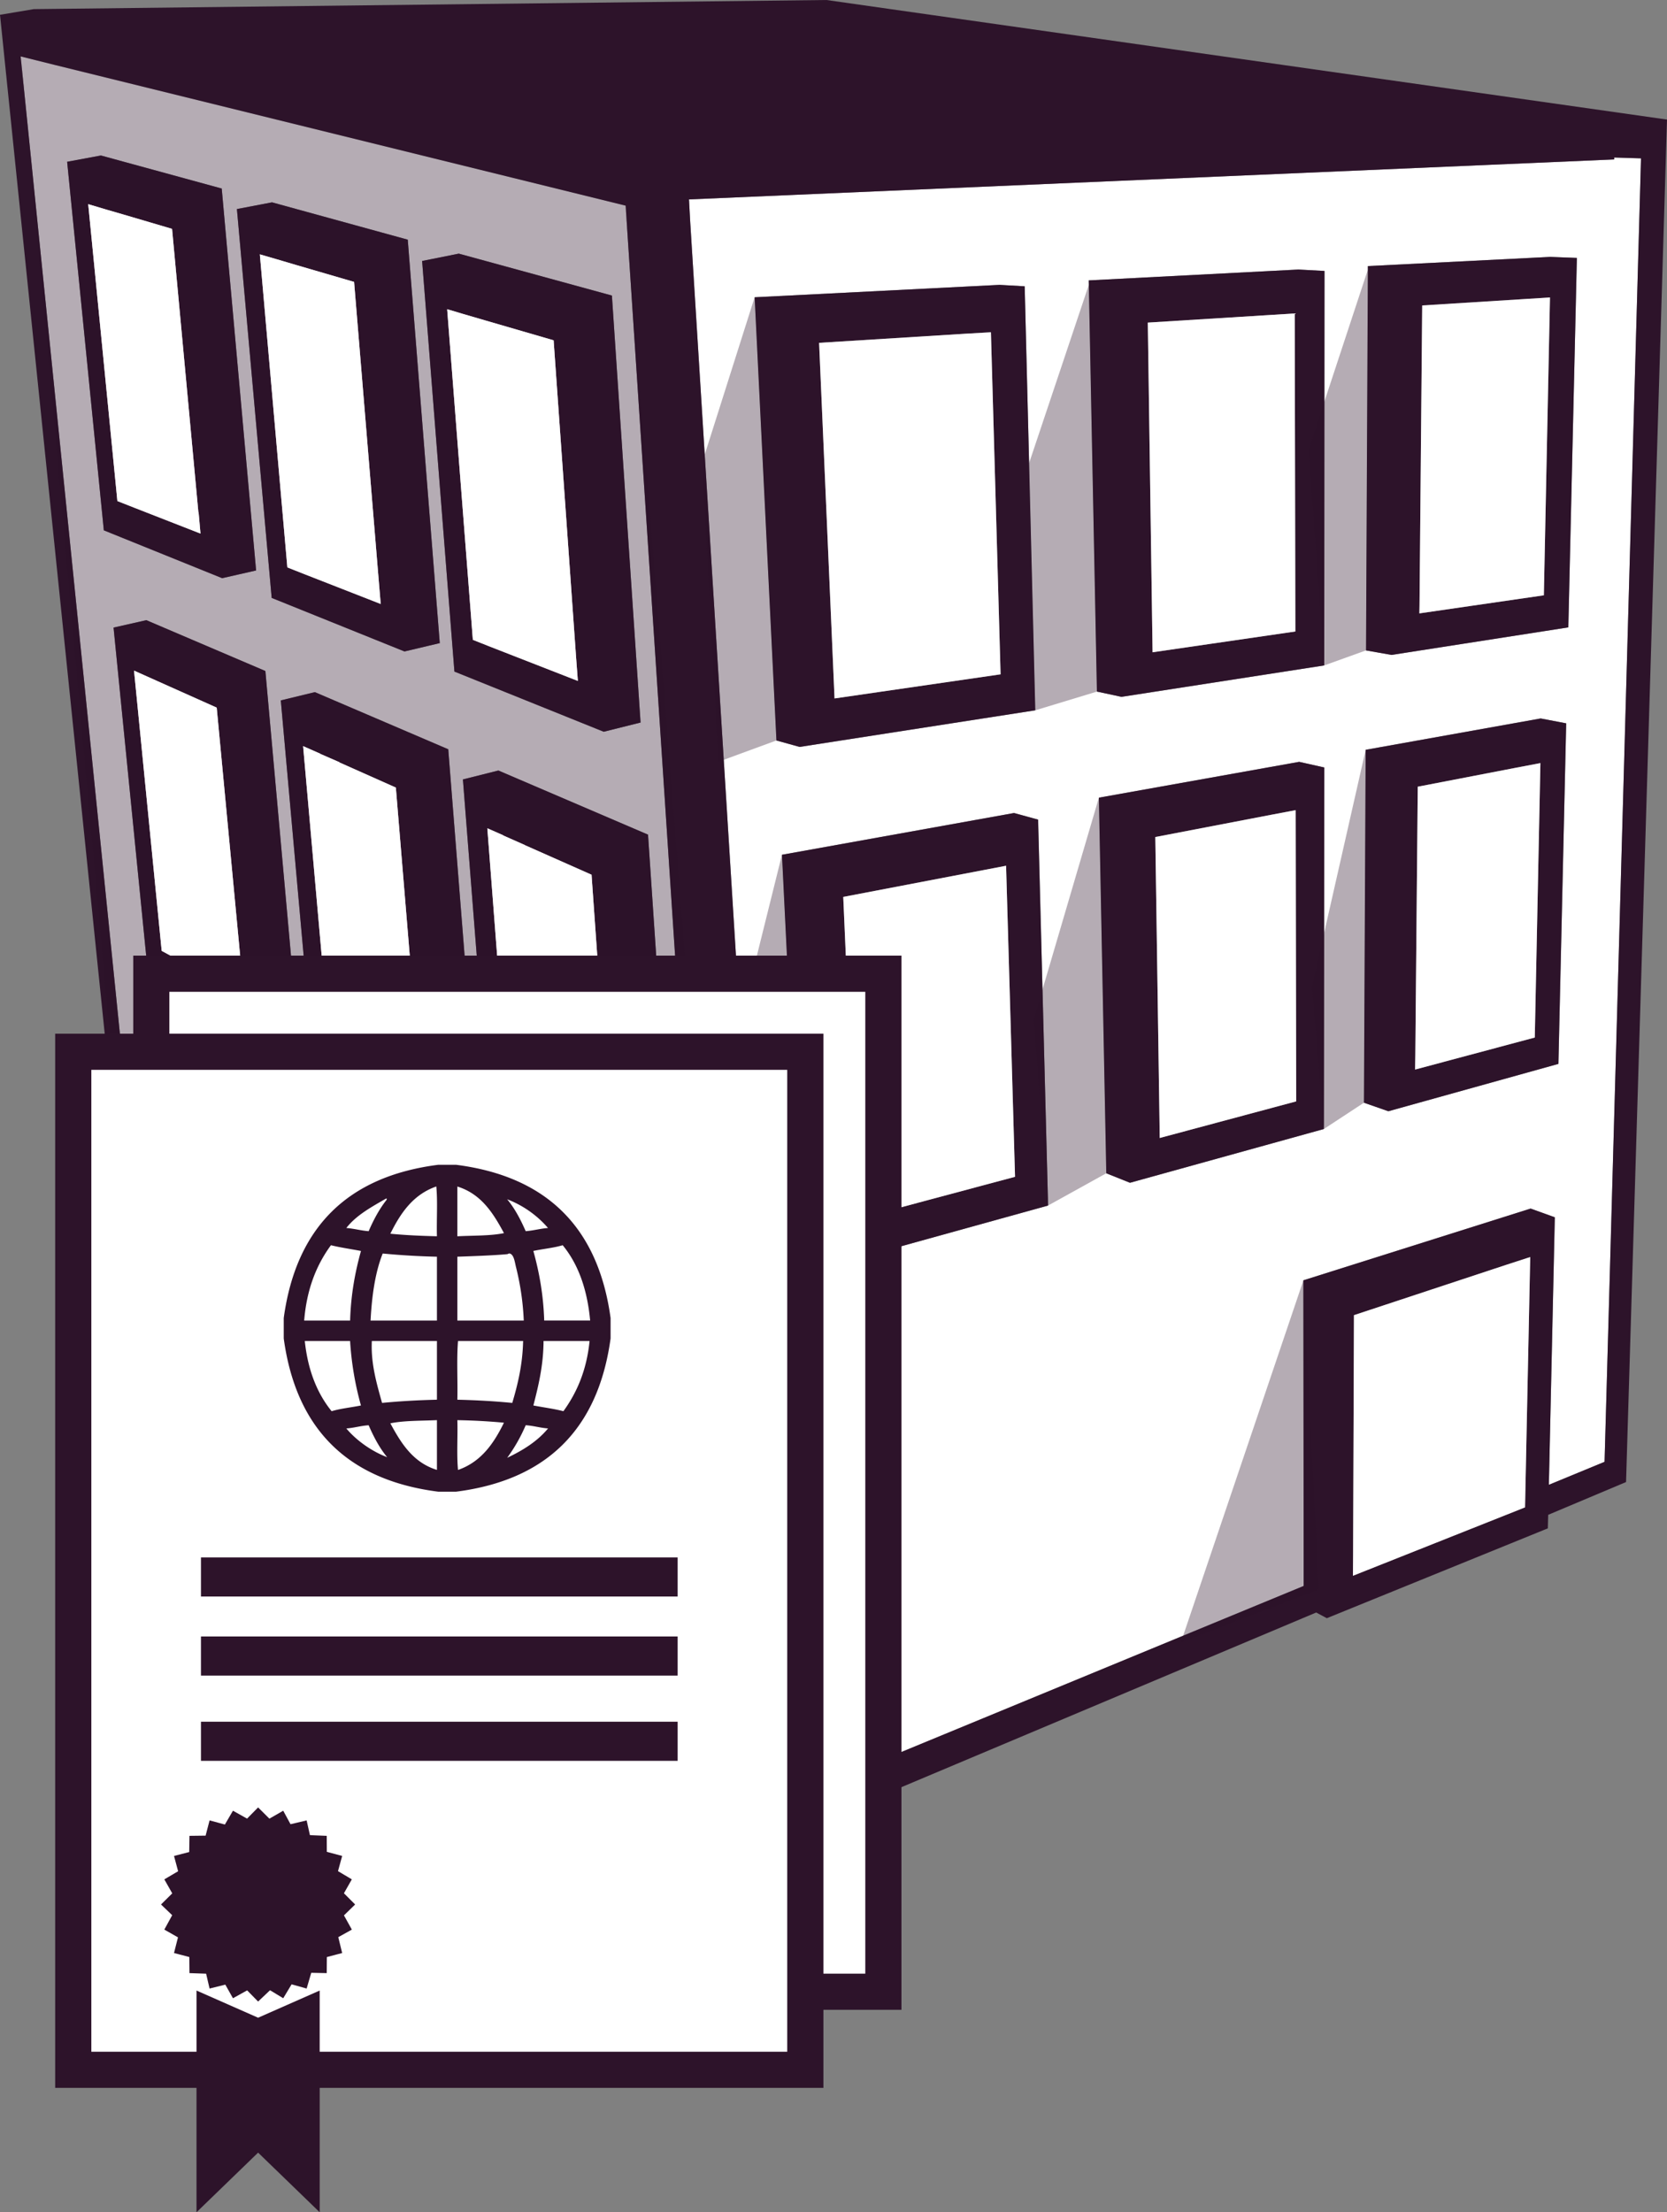 <svg xmlns="http://www.w3.org/2000/svg" width="58.464" height="77.579" viewBox="0 0 58.464 77.579"><rect x="0" y="0" width="58.464" height="77.579" fill="#808080" stroke="none"/><path fill="#FFF" d="M56.613 5.591L24.164 6.993l.042.774 3.395 54.444.054.861 18.067-7.456v-.776l-.01-9.942 7.969-2.516.849.306-.192 8.648-.017.733 1.954-.806 1.278-45.71-.941-.029.001.067zm-8.639 3.74l6.396-.322.934.036-.3 12.956-6.2.965-.895-.158.065-13.477zM36.758 42.275L28.9 44.453l-.784-.393-.691-14.086 8.141-1.464.844.232.348 13.533zm-10.292-31.85l8.589-.435.882.05.372 14.869-8.265 1.284-.814-.226-.764-15.542zM46.43 39.592l-6.8 1.885-.831-.333-.26-13.171 7.024-1.256.882.198-.015 12.677zm.013-16.257l-7.111 1.102-.862-.185-.287-14.419 7.355-.381.914.05-.009 13.833zm2.249 15.634l-.856-.299.06-12.376 6.138-1.099.895.171-.271 11.942-5.966 1.661z"/><path fill="#2D132A" d="M55.003 22.001l.3-12.956-.934-.036-6.396.322-.065 13.478.895.158 6.2-.966zm-.858-1.125l-4.365.634.005-.275.094-10.523 3.549-.222.933-.058-.216 10.444zM54.928 25.366l-.895-.171-6.138 1.099-.06 12.376.856.299 5.964-1.661.273-11.942zm-1.101 11.018l-4.198 1.123.008-.51.086-9.409 3.403-.657.898-.171-.197 9.624zM38.183 9.833l.287 14.419.862.185 7.111-1.102.009-13.833-.914-.05-7.355.381zm7.247 12.312l-5.008.729-.004-.302-.163-11.259 4.24-.264.913-.058.022 11.154zM38.539 27.973l.26 13.171.831.333 6.8-1.885.016-12.678-.882-.198-7.025 1.257zm6.92 10.65l-4.787 1.284-.006-.537-.148-10.017 4.054-.778.87-.165.017 10.213zM27.424 29.975l.691 14.086.784.393 7.858-2.178-.35-13.533-.844-.232-8.139 1.464zm2.643 12.773l-.025-.569-.468-10.726 4.886-.935.825-.158.313 10.908-5.531 1.48zM28.044 26.193l8.265-1.284-.372-14.869-.882-.05-8.589.435.764 15.542.814.226zm1.224-1.7l-.01-.241-.531-12.229 5.154-.322.872-.05.339 11.996-5.824.846z"/><path fill="#FFF" d="M21.942 7.213L1.959 2.287.724 1.979 5.53 49.295h.007l20.096 13.878-.086-1.313-3.605-54.647zM10.443 36.159h-.007l-1.146.316-4.085-2.242h-.007L3.982 22.009l1.149-.26 4.167 1.779h.008l1.137 12.631zm-.594-11.598l1.194-.29 4.669 2h.009l1.054 13.303h-.007l-1.194.338-4.566-2.505H11L9.849 24.561zm12.878 4.705l.946 14.024h-.007l-1.234.375-5.128-2.806h-.007l-1.062-13.526 1.243-.312 5.241 2.246h.008zM16.091 8.895l5.362 1.468h.008l1.005 14.977h-.007l-1.285.321-5.229-2.107h-.007L14.805 9.152l1.286-.257zM9.54 7.096l4.753 1.307h.007l1.124 14.151h-.007l-1.23.291-4.65-1.875h-.009L8.309 7.331l1.231-.235zM3.539 5.453l4.232 1.158h.005l1.205 13.396h-.006l-1.183.269L3.648 18.6h-.007L2.355 5.673l1.184-.22z"/><path fill="#2D132A" d="M16.235 27.333l1.062 13.526h.007l5.128 2.806 1.234-.375h.007l-.946-14.024h-.007l-5.241-2.246-1.244.313zm.857 1.714l.559.246v.007l.748.331.008.007 2.34 1.038.714 10.124.076 1.063-3.056-1.642-.546-.296h-.007l-.836-10.878zM15.944 23.553l5.229 2.107 1.285-.321h.007L21.46 10.362h-.008L16.09 8.894l-1.286.258 1.133 14.401h.007zm.307-12.54l.774.226 2.391.695.788 11.118.062.827-3.126-1.22-.55-.219h-.006l-.901-11.595.568.168zM11.007 37.408l4.566 2.505 1.194-.338h.007L15.72 26.272h-.009l-4.669-2-1.194.29 1.15 12.847.009-.001zm.226-10.977v.006l.67.292v.007l1.979.882.795 9.6.081 1.007-2.614-1.398-.59-.322h-.008l-.916-10.34.603.266zM9.536 20.97l4.65 1.875 1.23-.291h.007L14.3 8.403h-.007L9.54 7.096l-1.231.235 1.22 13.639h.007zm.183-11.874l.681.201 2.019.589.867 10.502.066.792-2.665-1.042-.603-.238h-.006L9.113 8.92l.606.176zM9.299 23.527l-4.167-1.779-1.149.26 1.216 12.225h.007l4.085 2.242 1.146-.316h.007L9.307 23.527h-.008zm-4.598-.009l1.23.551 1.669.746.862 9.117v.007l.087.952-2.255-1.208-.617-.335h-.006l-.97-9.83zM3.648 18.6l4.144 1.675 1.183-.269h.007L7.776 6.61h-.005L3.539 5.453l-1.184.22L3.642 18.6h.006zm.08-11.251l.604.175 1.703.501.923 9.937.008.007.066.742-2.286-.893-.62-.244h-.009L3.094 7.16l.634.189z"/><g fill="#FFF"><path d="M17.936 39.925l.545.296 3.056 1.642-.076-1.063-.715-10.125-2.34-1.038-.008-.007-.748-.331v-.007l-.558-.245.837 10.878zM16.59 22.439l.55.219 3.126 1.22-.062-.826-.788-11.118-2.391-.695-.774-.226-.568-.169.901 11.595zM11.555 36.506l.59.322 2.614 1.398-.081-1.008-.795-9.599-1.98-.882v-.008l-.67-.292v-.006l-.602-.265.916 10.339zM10.084 19.9l.603.238 2.665 1.042-.067-.792-.867-10.502-2.019-.589-.68-.201-.606-.176.965 10.98zM5.677 33.348l.617.335 2.255 1.208-.087-.952v-.007L7.6 24.815l-1.668-.746-1.231-.551.97 9.83zM4.125 17.574l.62.244 2.286.893-.066-.742-.008-.007-.923-9.936-1.703-.502-.603-.175-.634-.189 1.023 10.414z"/></g><path fill="#2D132A" d="M28.985 0l-27.8.32L0 .519l5.087 49.494L26.33 64.899l1.401-.589v-.003l18.43-7.76.372.2 7.752-3.151.012-.474 2.731-1.15 1.436-47.779L28.985 0zM5.537 49.295H5.53L.724 1.979l1.235.307 19.983 4.926 3.604 54.647.086 1.313L5.537 49.295zm47.948 3.565l-6.036 2.399.006-.731.03-8.408 5.325-1.76.856-.278-.181 8.778zm2.789-1.597l-1.954.806.017-.733.192-8.648-.849-.306-7.969 2.516.01 9.942v.777l-18.067 7.456-.054-.861-3.394-54.445-.042-.774 32.449-1.402-.002-.067.941.029-1.278 45.71z"/><path opacity=".35" fill="#2D132A" d="M21.942 7.213L.724 1.979l4.363 48.034 21.379 14.222zM38.186 9.99l-2.094 6.249.217 8.67 2.161-.656zM38.539 27.973l-2.287 7.78.506 6.522 2.041-1.131zM47.896 26.293l-1.887 8.322.421 4.977 1.406-.923zM47.974 9.453l-2.085 6.326.554 7.556 1.465-.527zM45.712 44.898l-4.299 12.706 4.84-1.863zM26.466 10.425l-1.845 5.814.567 10.477 2.041-.749zM27.424 29.975l-1.958 7.878.699 7.045 1.95-.837z"/><g fill="#FFF"><path d="M17.936 39.925l.545.296 3.056 1.642-.076-1.063-.715-10.125-2.34-1.038-.008-.007-.748-.331v-.007l-.558-.245.837 10.878zM16.59 22.439l.55.219 3.126 1.22-.062-.826-.788-11.118-2.391-.695-.774-.226-.568-.169.901 11.595zM11.555 36.506l.59.322 2.614 1.398-.081-1.008-.795-9.599-1.98-.882v-.008l-.67-.292v-.006l-.602-.265.916 10.339zM10.084 19.9l.603.238 2.665 1.042-.067-.792-.867-10.502-2.019-.589-.68-.201-.606-.176.965 10.98zM5.677 33.348l.617.335 2.255 1.208-.087-.952v-.007L7.6 24.815l-1.668-.746-1.231-.551.97 9.83zM4.125 17.574l.62.244 2.286.893-.066-.742-.008-.007-.923-9.936-1.703-.502-.603-.175-.634-.189 1.023 10.414z"/></g><g fill="#FFF"><path d="M49.878 10.712l-.094 10.523-.005.275 4.366-.634.214-10.444-.932.058zM49.723 27.588l-.086 9.409-.008.51 4.198-1.123.197-9.624-.898.171zM47.485 46.12l-.03 8.408-.006.731 6.036-2.399.182-8.778-.856.278zM40.255 11.313l.163 11.259.004.302 5.008-.729-.022-11.153-.913.057zM40.518 29.353l.148 10.017.006.537 4.787-1.284-.018-10.213-.87.165zM34.46 30.518l-4.886.935.468 10.726.025.569 5.532-1.48-.314-10.908zM33.881 11.702l-5.154.321.531 12.229.01.241 5.824-.846-.339-11.995z"/></g><g><path fill="#FFF" d="M5.306 34.146h25.675v35.7H5.306z"/><path fill="#2D132A" d="M31.615 70.48H4.673V33.512h26.942V70.48zM5.939 69.212h24.408V34.78H5.939v34.432z"/></g><g><path fill="#FFF" d="M2.569 36.883h25.675v35.7H2.569z"/></g><g><path fill="#2D132A" d="M28.878 73.217H1.935V36.25h26.943v36.967zM3.203 71.95h24.406V37.517H3.203V71.95z"/></g><g><path fill="#2D132A" d="M7.048 54.615h16.718v1.372H7.048z"/></g><g><path fill="#2D132A" d="M7.048 57.388h16.718v1.372H7.048z"/></g><g><path fill="#2D132A" d="M7.048 60.377h16.718v1.372H7.048z"/></g><g fill="#2D132A"><path d="M12.455 66.786l-.393-.393.277-.488-.485-.288.146-.533-.538-.144-.003-.561-.589-.024-.116-.517-.565.133-.256-.473-.485.278-.396-.394-.387.393-.495-.277-.283.484-.537-.144-.139.534-.566.007-.009.568-.533.137.144.537-.484.284.278.491-.394.39.392.376-.276.505.479.272-.139.549.537.141.005.564.584.02.121.521.552-.137.268.477.498-.276.384.392.418-.397.463.281.294-.488.527.148.162-.552.543.011.004-.563.537-.142-.136-.556.476-.265-.277-.499z"/><path d="M11.212 77.579l-2.16-2.091-2.16 2.091v-7.775l2.16.953 2.16-.953z"/></g><path fill-rule="evenodd" clip-rule="evenodd" fill="#2D132A" d="M15.369 40.847h.627c3.19.407 4.985 2.208 5.418 5.373v.717c-.434 3.164-2.228 4.966-5.418 5.373h-.627c-3.189-.407-4.985-2.208-5.418-5.373v-.717c.433-3.165 2.228-4.967 5.418-5.373zm-1.679 2.417c.524.051 1.073.076 1.634.089-.016-.574.029-1.208-.022-1.746-.809.281-1.252.927-1.612 1.657zm2.35.09c.554-.03 1.153-.011 1.635-.111-.381-.709-.802-1.376-1.635-1.634v1.745zm-3.894-.291c.277.021.506.091.783.112.174-.401.374-.776.628-1.097.004-.028.034-.046-.023-.044-.51.296-1.035.577-1.388 1.029zm6.291.112c.277-.021.506-.091.783-.112a3.599 3.599 0 0 0-1.433-1.007c.267.321.47.708.65 1.119zm-6.83.492c-.506.688-.85 1.538-.939 2.642h1.611c.027-.913.176-1.705.381-2.44-.349-.068-.718-.118-1.053-.202zm8.127 0c-.315.095-.69.129-1.029.201.204.735.352 1.528.381 2.44h1.611c-.101-1.1-.421-1.982-.963-2.641zm-6.738 2.642h2.328V44.07a25.985 25.985 0 0 1-1.902-.112c-.264.662-.379 1.472-.426 2.351zm5.105-1.858c-.047-.178-.071-.455-.225-.493-.035-.009-.054.019-.089.023-.482.044-1.13.067-1.747.089v2.239h2.329a9.249 9.249 0 0 0-.268-1.858zm-7.412 2.574c.108 1.027.434 1.837.941 2.463.313-.095.689-.131 1.029-.201a10.877 10.877 0 0 1-.381-2.262h-1.589zm2.352 0c-.041.795.178 1.523.358 2.172.619-.06 1.261-.097 1.925-.112v-2.06h-2.283zm3.022 0c-.052.642-.007 1.38-.023 2.06.665.015 1.306.052 1.926.112.194-.656.362-1.339.38-2.172h-2.283zm3 0c-.006.867-.179 1.567-.357 2.262.349.068.722.114 1.053.201.473-.652.816-1.437.918-2.463h-1.614zm-5.373 2.888c.381.709.802 1.377 1.634 1.634v-1.746c-.554.026-1.152.012-1.634.112zm2.35-.111c.017.574-.028 1.208.023 1.746.808-.282 1.253-.925 1.611-1.657a21.14 21.14 0 0 0-1.634-.089zM13.578 51.1c-.267-.322-.47-.709-.649-1.119-.28.017-.505.093-.783.112.364.433.906.81 1.432 1.007zm4.859-1.12a5.795 5.795 0 0 1-.649 1.142c.557-.265 1.062-.58 1.433-1.03-.28-.019-.504-.095-.784-.112z"/></svg>